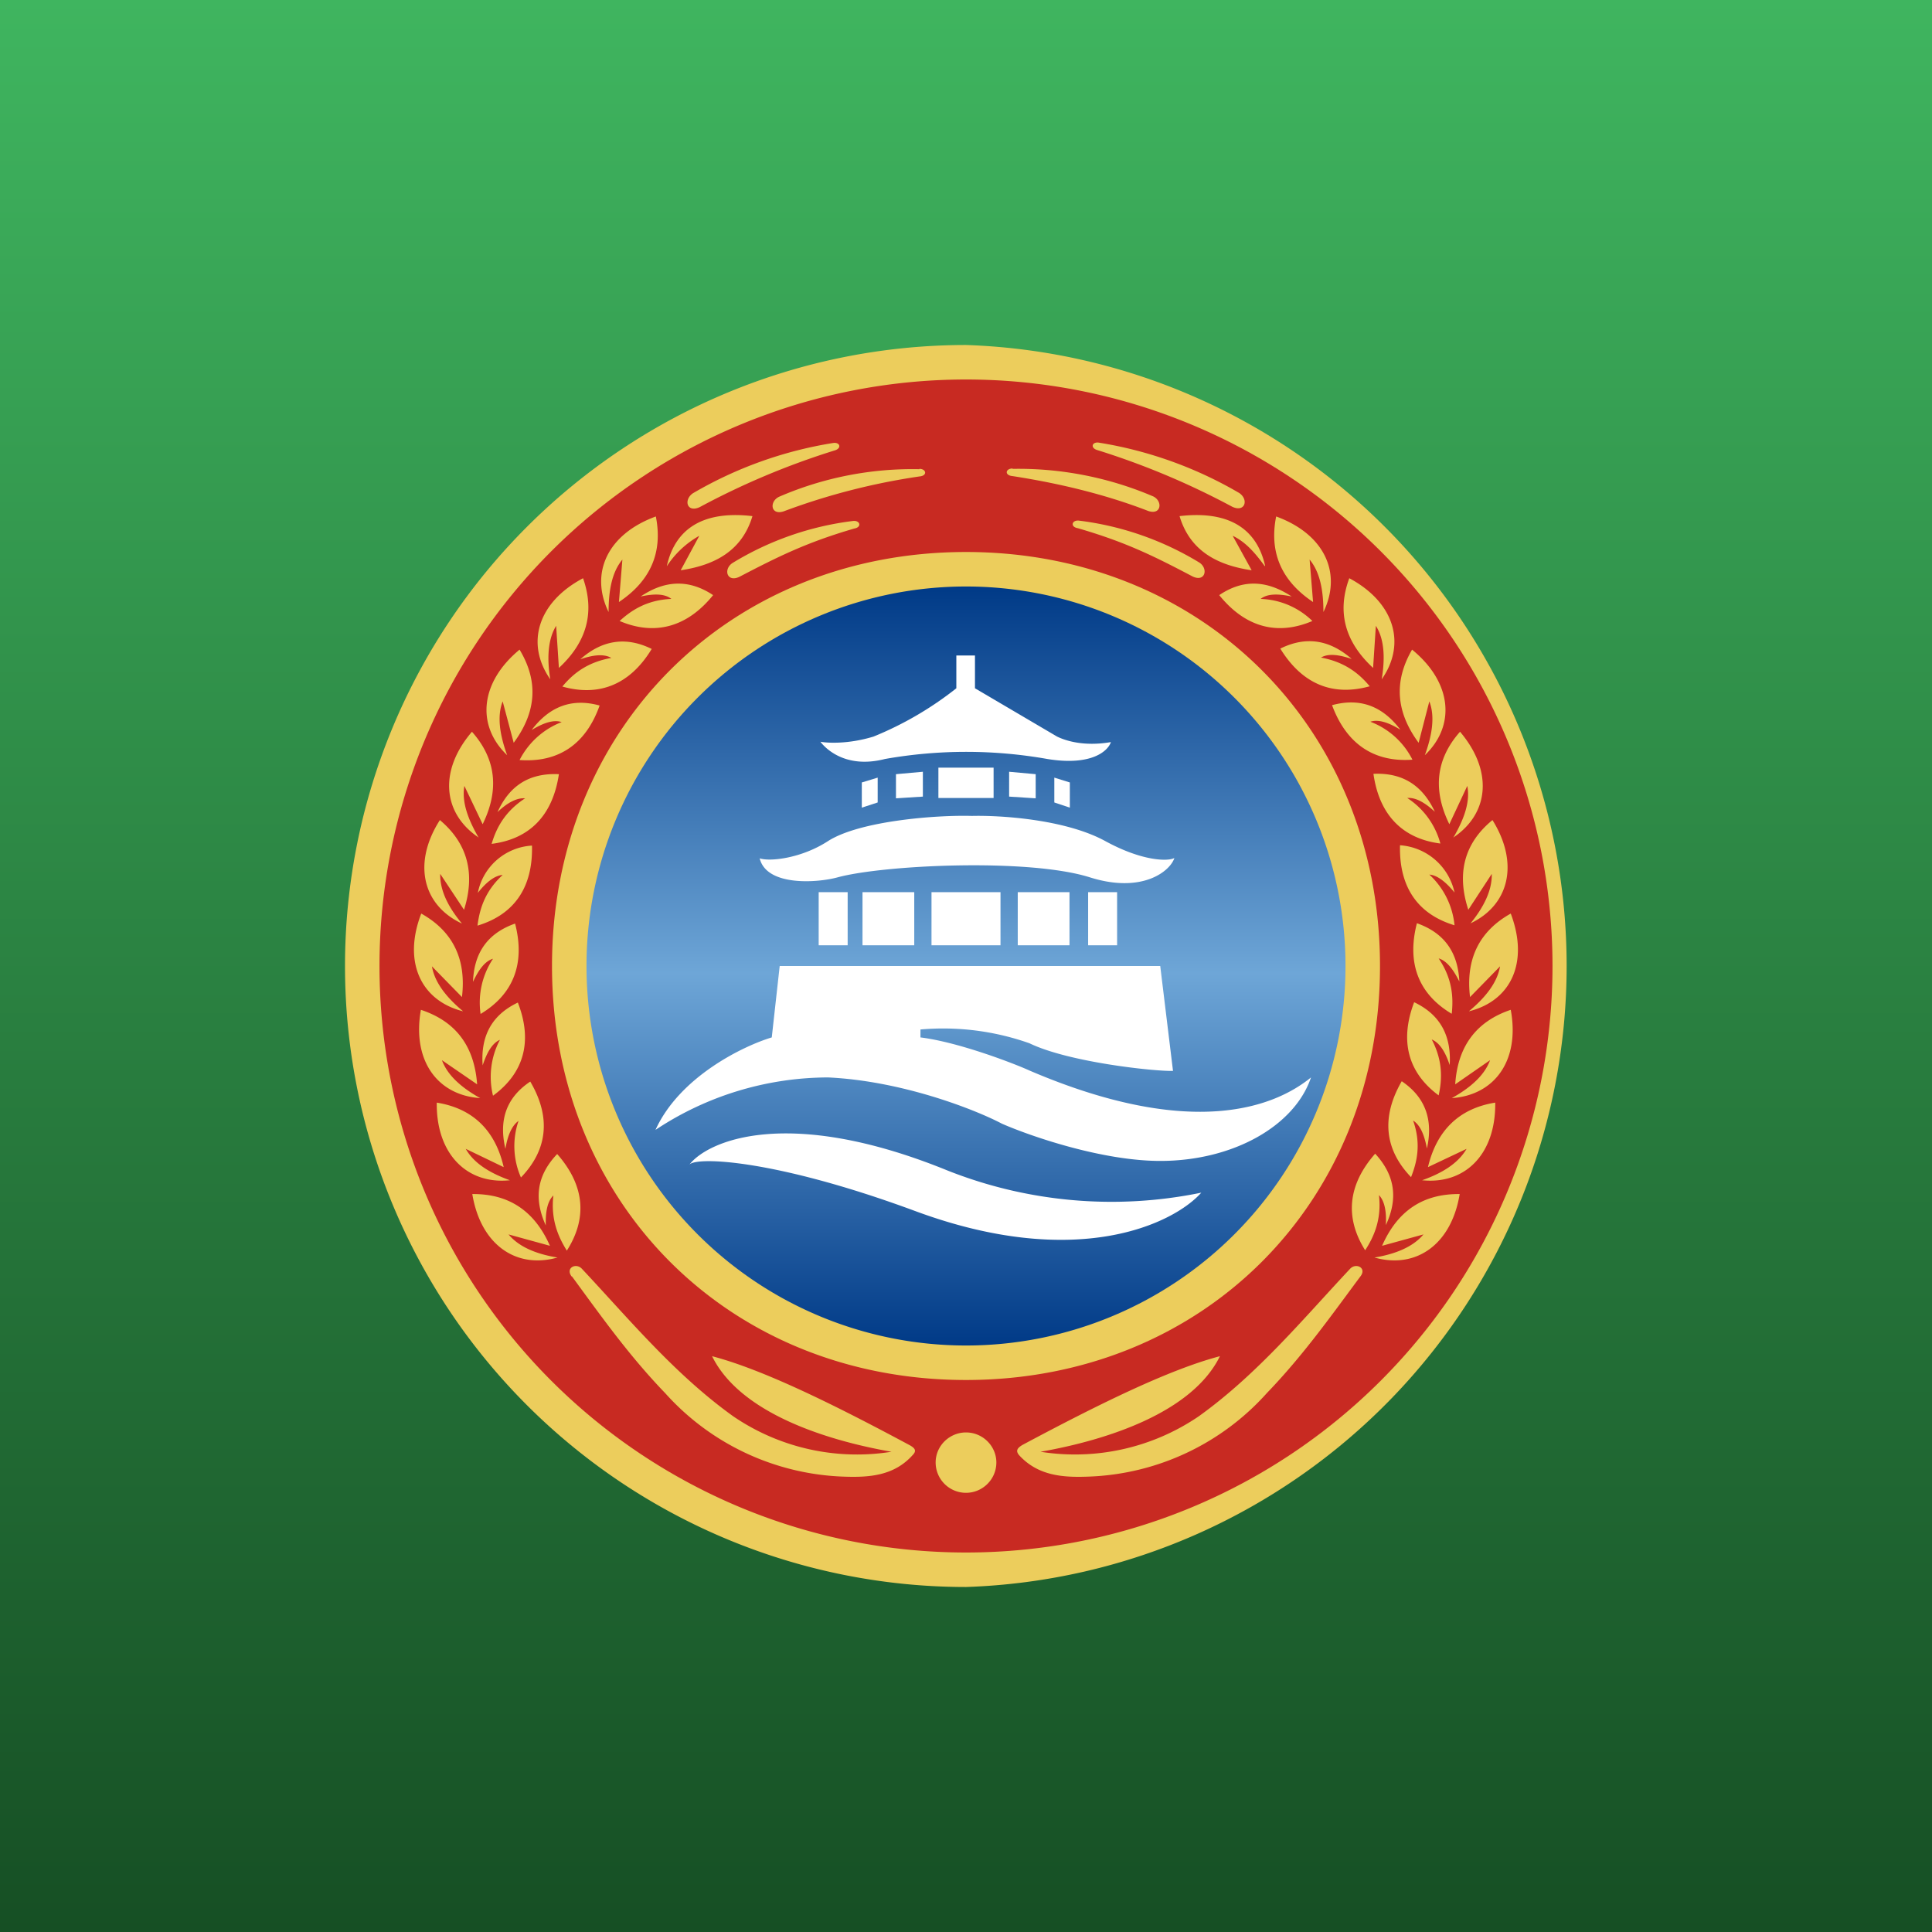 <svg xmlns="http://www.w3.org/2000/svg" width="56" height="56"><rect width="100%" height="100%" fill="#808080" stroke="none"/><path fill="url(#agdbaporr)" d="M0 0h56v56H0z"/><path fill="#ECCD5C" d="M28 10a18.01 18.01 0 0 1 0 36 18 18 0 0 1 0-36zm0 7c5.8-.09 11 4.52 11 11 0 6.49-5.25 11.09-11 11-5.75-.09-11-4.51-11-11 0-6.48 5.2-10.91 11-11z"/><path fill="#C82A22" fill-rule="evenodd" d="M28 11a17 17 0 1 1 0 34 17 17 0 0 1 0-34zm0 5c6.86 0 12 5.13 12 12s-5.14 12-12 12c-6.87 0-12-5.13-12-12s5.13-12 12-12z"/><path fill="#ECCD5C" d="M19.33 16.4c.22-.98.94-1.62 2.48-1.44-.3 1-1.08 1.42-2.08 1.57l.54-1a2.7 2.7 0 0 0-.94.88zm-1.69 1.34c0-.63.1-1.16.4-1.52l-.1 1.23c.9-.6 1.28-1.42 1.07-2.48-1.4.51-1.92 1.64-1.37 2.77zm-1.69 1.95c-.1-.61-.07-1.16.17-1.55l.08 1.22c.8-.74 1.05-1.6.7-2.6-1.32.7-1.67 1.9-.95 2.93zm-1.25 2.2c-.21-.58-.3-1.12-.13-1.56l.32 1.2c.65-.88.73-1.77.17-2.7-1.15.95-1.26 2.2-.36 3.06zm-.82 2.4c-.32-.55-.5-1.05-.42-1.51l.53 1.11c.48-.98.4-1.88-.31-2.68-.97 1.13-.85 2.37.2 3.07zm-.49 2.48c-.4-.48-.64-.96-.63-1.44l.69 1.04c.33-1.04.11-1.92-.7-2.6-.8 1.25-.5 2.47.64 3zm.03 2.54c-.48-.4-.82-.83-.9-1.3l.87.89c.13-1.08-.25-1.9-1.18-2.42-.54 1.4-.01 2.52 1.2 2.83zm.5 2.52c-.54-.3-.95-.66-1.11-1.1l1.02.7c-.08-1.09-.6-1.82-1.63-2.16-.26 1.46.47 2.48 1.73 2.56zm.86 2.38c-.59-.21-1.05-.5-1.28-.91l1.1.53c-.24-1.05-.88-1.7-1.94-1.87-.02 1.48.87 2.38 2.12 2.25zm1.38 2.24c-.62-.1-1.12-.31-1.42-.67l1.2.33c-.44-1-1.18-1.51-2.25-1.5.24 1.46 1.26 2.18 2.47 1.84zM17.96 18c.34-.31.79-.61 1.5-.64-.2-.16-.52-.15-.89-.07.68-.46 1.38-.52 2.1-.04-.76.94-1.7 1.18-2.71.75zm-1.66 1.9c.3-.36.7-.7 1.42-.83-.23-.13-.55-.08-.9.04.61-.54 1.3-.68 2.07-.3-.63 1.04-1.53 1.39-2.59 1.09zm-1.24 2.13a2.3 2.3 0 0 1 1.22-1.1c-.24-.08-.54.03-.87.23.5-.66 1.14-.94 1.97-.71-.4 1.13-1.2 1.66-2.32 1.58zm-.81 2.43c.13-.44.37-.93.97-1.32-.25-.02-.53.14-.8.4.34-.75.9-1.14 1.78-1.1-.18 1.2-.85 1.88-1.95 2.02zm-.41 2.37c.06-.46.2-.98.73-1.47-.25.02-.5.24-.72.52a1.7 1.7 0 0 1 1.57-1.37c.03 1.22-.52 2-1.58 2.32zm.09 2.56a2.3 2.3 0 0 1 .36-1.6c-.24.07-.42.33-.58.67.03-.82.4-1.4 1.22-1.69.3 1.16-.05 2.05-1 2.62zm.36 2.37a2.3 2.3 0 0 1 .2-1.62c-.23.1-.38.38-.5.74-.06-.82.24-1.45 1.02-1.82.44 1.13.17 2.05-.72 2.7zm.81 2.37a2.26 2.26 0 0 1-.07-1.64c-.2.14-.32.44-.38.81-.19-.8 0-1.47.72-1.95.61 1.04.5 1.98-.27 2.78zm1.33 2.12c-.25-.4-.47-.9-.39-1.6-.18.18-.23.49-.22.87-.34-.75-.28-1.43.33-2.07.8.91.88 1.86.28 2.8zm10.22-22.66c.2 0 .24.2 0 .22a19.1 19.1 0 0 0-3.93 1.01c-.38.13-.43-.28-.14-.42a9.73 9.73 0 0 1 4.07-.8zm-1.92 1.51c.2-.02.26.18.03.22-1.37.4-2.18.8-3.33 1.4-.36.17-.47-.22-.2-.4a8.74 8.74 0 0 1 3.5-1.22zm-.58-2.26c.2-.03.26.16.03.22a22.1 22.1 0 0 0-3.9 1.64c-.37.17-.47-.21-.2-.4a11.7 11.7 0 0 1 4.07-1.46zM16.57 37c-.19-.25.13-.41.3-.22 1.36 1.45 2.68 3.05 4.38 4.27a6.36 6.36 0 0 0 4.59 1.03c-1.94-.34-4.4-1.14-5.2-2.77 1.48.39 3.51 1.39 5.71 2.57.19.1.22.18.1.3-.54.6-1.26.65-2.02.62a7.28 7.28 0 0 1-5.15-2.42c-1.06-1.1-1.87-2.25-2.7-3.38zm20.1-20.6c-.22-.98-.94-1.62-2.48-1.44.3 1 1.08 1.42 2.09 1.57l-.55-1c.4.19.68.54.93.88zm1.69 1.34c0-.63-.1-1.16-.4-1.52l.1 1.23c-.9-.6-1.28-1.42-1.07-2.48 1.4.51 1.92 1.64 1.37 2.77zm1.69 1.95c.1-.61.08-1.16-.17-1.55l-.08 1.22c-.8-.74-1.06-1.6-.69-2.6 1.31.7 1.66 1.9.94 2.93zm1.25 2.2c.21-.58.3-1.12.13-1.56l-.31 1.2c-.65-.88-.73-1.77-.19-2.7 1.16.95 1.27 2.2.37 3.06zm.82 2.4c.32-.55.5-1.05.41-1.51l-.52 1.11c-.48-.98-.4-1.88.31-2.68.96 1.13.85 2.37-.2 3.07zm.5 2.48c.39-.48.63-.96.62-1.44l-.68 1.04c-.34-1.04-.13-1.92.7-2.6.78 1.25.49 2.47-.65 3zm-.04 2.54c.48-.4.82-.83.9-1.3l-.87.89c-.13-1.08.25-1.9 1.18-2.42.53 1.4.02 2.52-1.2 2.83zm-.5 2.52c.54-.3.95-.66 1.11-1.1l-1.01.7c.07-1.09.6-1.82 1.61-2.16.27 1.46-.46 2.48-1.72 2.56zm-.86 2.38c.6-.21 1.05-.5 1.29-.91l-1.12.53c.25-1.05.89-1.7 1.95-1.87.02 1.48-.86 2.38-2.12 2.25zm-1.38 2.24c.61-.1 1.12-.31 1.42-.67l-1.2.33c.44-1 1.17-1.51 2.25-1.5-.24 1.46-1.26 2.18-2.47 1.84zM38.04 18a2.25 2.25 0 0 0-1.5-.64c.2-.16.52-.15.9-.07-.7-.46-1.39-.52-2.1-.04.76.94 1.69 1.18 2.7.75zm1.66 1.89c-.3-.36-.71-.7-1.41-.83.22-.13.53-.08.89.04-.62-.54-1.3-.68-2.07-.3.64 1.04 1.53 1.39 2.6 1.09zm1.24 2.13a2.26 2.26 0 0 0-1.22-1.1c.24-.08.54.03.87.23-.5-.66-1.14-.94-1.98-.71.42 1.13 1.22 1.66 2.33 1.58zm.81 2.43a2.28 2.28 0 0 0-.96-1.32c.25-.02.52.14.8.4-.35-.75-.92-1.14-1.78-1.1.17 1.2.85 1.88 1.94 2.02zm.41 2.37a2.3 2.3 0 0 0-.73-1.47c.25.02.5.24.73.52a1.74 1.74 0 0 0-1.58-1.37c-.03 1.22.52 2 1.58 2.32zm-.08 2.56c.05-.47.02-1.01-.38-1.6.24.07.43.33.6.67-.04-.82-.41-1.4-1.23-1.69-.3 1.16.05 2.05 1 2.62zm-.38 2.37c.1-.45.13-.99-.2-1.62.24.1.4.38.52.74.05-.82-.25-1.45-1.03-1.82-.43 1.13-.17 2.05.71 2.7zm-.8 2.37c.17-.43.3-.96.06-1.64.22.14.33.44.4.81.18-.8-.02-1.47-.73-1.95-.6 1.04-.5 1.98.27 2.78zm-1.33 2.12c.26-.4.48-.9.4-1.6.17.18.22.49.2.87.35-.75.28-1.43-.31-2.07-.8.91-.88 1.86-.29 2.8zM29.35 13.58c-.21 0-.24.2 0 .22 1.42.22 2.74.55 3.93 1.01.38.13.43-.28.15-.42a9.95 9.95 0 0 0-4.08-.8zm1.92 1.51c-.2-.02-.26.18-.03.22 1.38.4 2.19.8 3.33 1.4.36.17.46-.22.2-.4a8.77 8.77 0 0 0-3.5-1.22zm.58-2.26c-.2-.03-.26.16-.03.22a22.3 22.3 0 0 1 3.9 1.64c.37.17.48-.21.2-.4a11.73 11.73 0 0 0-4.07-1.46zM39.43 37c.2-.25-.13-.41-.3-.22-1.36 1.45-2.68 3.05-4.38 4.27a6.37 6.37 0 0 1-4.59 1.03c1.94-.34 4.4-1.14 5.2-2.77-1.48.39-3.51 1.39-5.72 2.57-.17.1-.2.18-.1.3.55.6 1.27.65 2.02.62a7.28 7.28 0 0 0 5.16-2.42c1.06-1.1 1.87-2.25 2.71-3.38zM28 41.52c.49 0 .88.4.88.87 0 .49-.4.88-.88.88a.88.88 0 0 1-.88-.88c0-.48.4-.87.88-.87z"/><path fill="url(#bgdbaporr)" d="M28 17a11 11 0 1 1 0 22 11 11 0 0 1 0-22z"/><path fill="#fff" d="M23.78 21.5c.22.04.82.07 1.54-.15a9.83 9.83 0 0 0 2.4-1.4V19h.54v.95l2.38 1.4c.33.16.87.28 1.56.16-.08.25-.55.7-1.84.49a13.5 13.5 0 0 0-4.71 0c-1.17.3-1.75-.34-1.87-.5zm5.02.75h-1.6v.88h1.6v-.88zm-5.07 3.61h.84v1.54h-.84v-1.54zM38 31.23c-1.03.84-3.42 1.83-8.16-.2-.39-.18-2.03-.82-3.16-.96v-.23a7.5 7.5 0 0 1 3.16.4c1.16.56 3.68.82 4.16.8L33.63 28H22.6l-.23 2.07c-.83.25-2.67 1.14-3.37 2.68a9.07 9.07 0 0 1 5-1.52c2.15.1 4.26.93 5.04 1.34.82.36 2.9 1.08 4.59 1.08 2.12 0 3.9-1.02 4.37-2.42zm-18.02 2.53c.53-.69 2.84-1.71 7.44.15a12.9 12.9 0 0 0 7.4.66c-.8.9-3.61 2.27-8.3.53-4.06-1.5-6.35-1.58-6.54-1.34zm11.56-7.9h.84v1.54h-.84v-1.54zm-5.04 0H25v1.54h1.5v-1.54zm3 0H31v1.54h-1.5v-1.54zm-.5 0h-2v1.54h2v-1.54zm-5-1.48c-.77.5-1.68.6-1.98.5.2.82 1.68.71 2.26.55 1.33-.36 5.53-.56 7.31 0 1.52.48 2.33-.18 2.45-.56-.18.1-.93.1-2.02-.5-1.17-.63-3.05-.74-3.85-.72-1.02-.03-3.25.14-4.17.73zm1.44-1.84-.46.14v.73l.46-.15v-.72zm5.57.14-.45-.14v.72l.45.15v-.73zm-4.26-.31-.78.07v.7l.78-.05v-.72zm3.27.07-.77-.07v.72l.77.05v-.7z"/><defs><linearGradient id="agdbaporr" x1="28" x2="28" y1="0" y2="56" gradientUnits="userSpaceOnUse"><stop stop-color="#3FB55F"/><stop offset="1" stop-color="#164F24"/></linearGradient><linearGradient id="bgdbaporr" x1="28" x2="28" y1="39" y2="17" gradientUnits="userSpaceOnUse"><stop stop-color="#003A87"/><stop offset=".49" stop-color="#6EA6D7"/><stop offset="1" stop-color="#003A87"/></linearGradient></defs></svg>